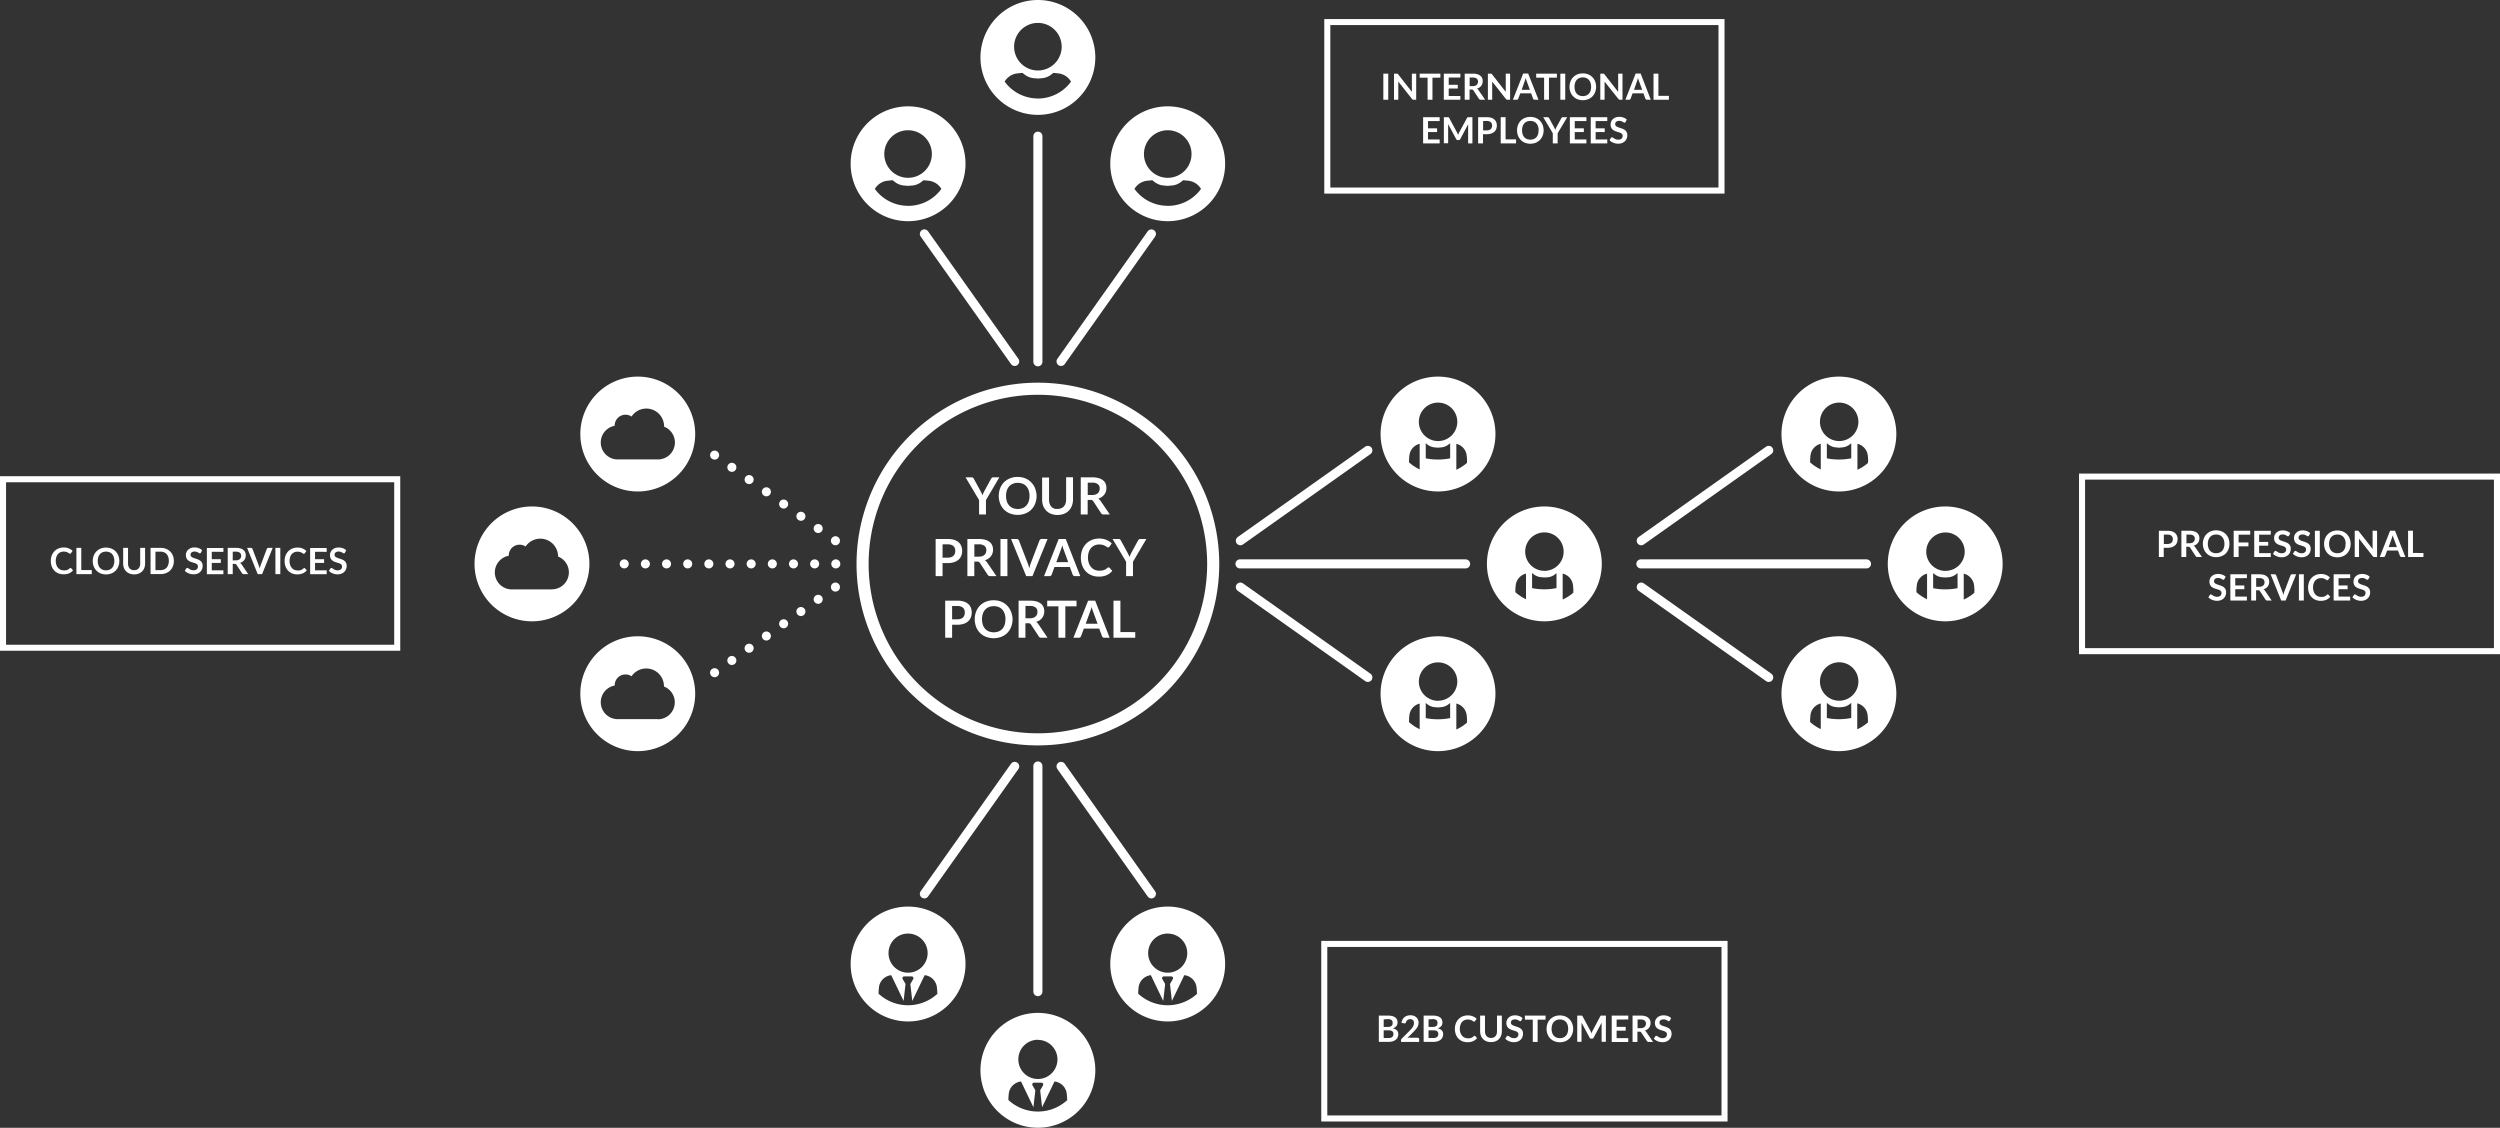 <svg xmlns="http://www.w3.org/2000/svg" xmlns:xlink="http://www.w3.org/1999/xlink" viewBox="0 0 827.11 373.12"><rect x="0" y="0" width="827.11" height="373.12" fill="#333333" stroke="none"/><defs><style>.cls-1{fill:#fff;}.cls-2,.cls-7{fill:none;}.cls-2,.cls-3,.cls-4,.cls-5,.cls-6,.cls-7{stroke:#fff;stroke-miterlimit:10;}.cls-2,.cls-3,.cls-4,.cls-5,.cls-6{stroke-linecap:round;stroke-width:3px;}.cls-3{fill:#3d95b1;}.cls-4,.cls-5,.cls-6{stroke-dasharray:0 7;}.cls-4{fill:url(#linear-gradient);}.cls-5{fill:url(#linear-gradient-2);}.cls-6{fill:url(#linear-gradient-3);}.cls-7{stroke-width:2px;}</style><linearGradient id="linear-gradient" x1="201.87" y1="186.56" x2="276.52" y2="186.56" gradientUnits="userSpaceOnUse"><stop offset="0" stop-color="#3d95b1"/><stop offset="1" stop-color="#14395a"/></linearGradient><linearGradient id="linear-gradient-2" x1="280.64" y1="209.18" x2="231.75" y2="209.18" gradientUnits="userSpaceOnUse"><stop offset="0" stop-color="#bce6f5"/><stop offset="1" stop-color="#3d95b1"/></linearGradient><linearGradient id="linear-gradient-3" x1="274.83" y1="163.95" x2="228.78" y2="163.95" xlink:href="#linear-gradient-2"/></defs><title>Asset 11</title><g id="Layer_2" data-name="Layer 2"><g id="Layer_2-2" data-name="Layer 2"><path class="cls-1" d="M568.55,8.3V62.05H440.13V8.3H568.55m2-2H438.13V64.05H570.55V6.3Z"/><path class="cls-1" d="M343.38,130.61a56,56,0,1,1-56,56,56,56,0,0,1,56-56m0-4a60,60,0,1,0,60,60,60,60,0,0,0-60-60Z"/><line class="cls-2" x1="343.38" y1="119.7" x2="343.38" y2="45.05"/><line class="cls-2" x1="351.04" y1="119.58" x2="380.94" y2="77.39"/><path class="cls-1" d="M386.33,35.18a19,19,0,1,0,19,19A19,19,0,0,0,386.33,35.18Zm0,7.91A7.87,7.87,0,1,1,378.47,51,7.87,7.87,0,0,1,386.33,43.09Zm0,25a13.56,13.56,0,0,1-11-5.59,5.58,5.58,0,0,1,4.23-2.71l1.66-.17.79.61a5.62,5.62,0,0,0,3,1.15l1.33.11,1.33-.11a5.62,5.62,0,0,0,3-1.15l.79-.61,1.66.17a5.58,5.58,0,0,1,4.23,2.71A13.56,13.56,0,0,1,386.33,68.11Z"/><line class="cls-2" x1="335.71" y1="119.58" x2="305.82" y2="77.39"/><line class="cls-2" x1="343.38" y1="253.42" x2="343.38" y2="328.07"/><line class="cls-2" x1="335.71" y1="253.55" x2="305.82" y2="295.73"/><line class="cls-3" x1="351.04" y1="253.55" x2="380.94" y2="295.73"/><line class="cls-2" x1="410.24" y1="186.56" x2="484.89" y2="186.56"/><line class="cls-2" x1="410.36" y1="194.23" x2="452.55" y2="224.12"/><line class="cls-2" x1="410.36" y1="178.9" x2="452.55" y2="149"/><line class="cls-2" x1="542.87" y1="186.56" x2="617.52" y2="186.56"/><line class="cls-2" x1="542.99" y1="194.23" x2="585.17" y2="224.12"/><line class="cls-2" x1="542.99" y1="178.9" x2="585.17" y2="149"/><path class="cls-1" d="M300.43,35.18a19,19,0,1,0,19,19A19,19,0,0,0,300.43,35.18Zm0,7.91A7.87,7.87,0,1,1,292.56,51,7.87,7.87,0,0,1,300.43,43.09Zm0,25a13.56,13.56,0,0,1-11-5.59,5.58,5.58,0,0,1,4.23-2.71l1.66-.17.79.61a5.62,5.62,0,0,0,3,1.15l1.33.11,1.33-.11a5.62,5.62,0,0,0,3-1.15l.79-.61,1.66.17a5.58,5.58,0,0,1,4.23,2.71A13.56,13.56,0,0,1,300.43,68.11Z"/><path class="cls-1" d="M343.38,0a19,19,0,1,0,19,19A19,19,0,0,0,343.38,0Zm0,7.58a7.87,7.87,0,1,1-7.87,7.87A7.87,7.87,0,0,1,343.38,7.58Zm0,25a13.56,13.56,0,0,1-11-5.59,5.58,5.58,0,0,1,4.23-2.71l1.66-.17.79.61a5.62,5.62,0,0,0,3,1.15l1.33.11,1.33-.11a5.62,5.62,0,0,0,3-1.15l.79-.61,1.66.17A5.58,5.58,0,0,1,354.34,27,13.56,13.56,0,0,1,343.38,32.6Z"/><path class="cls-1" d="M475.76,210.51a19,19,0,1,0,19,19A19,19,0,0,0,475.76,210.51ZM469.69,237v4.25a14.44,14.44,0,0,1-3.53-2.35c0-.17,0-.32,0-.41a17.36,17.36,0,0,1,.18-2.22,4.51,4.51,0,0,1,3.35-3.5Zm10.09.57a20.3,20.3,0,0,1-4.08.4,19.8,19.8,0,0,1-4-.39v-5l.58.45a4.54,4.54,0,0,0,2.39.93l1.07.09,1.07-.09a4.54,4.54,0,0,0,2.39-.93l.57-.44Zm-4-5.71a6.36,6.36,0,1,1,6.36-6.36A6.36,6.36,0,0,1,475.75,231.83Zm9.58,7.21a14.44,14.44,0,0,1-3.54,2.28v-8.58a4.51,4.51,0,0,1,3.37,3.5,17.36,17.36,0,0,1,.18,2.22C485.34,238.57,485.34,238.78,485.33,239Z"/><path class="cls-1" d="M510.94,167.56a19,19,0,1,0,19,19A19,19,0,0,0,510.94,167.56ZM504.87,194v4.25a14.44,14.44,0,0,1-3.53-2.35c0-.17,0-.32,0-.41a17.36,17.36,0,0,1,.18-2.22,4.51,4.51,0,0,1,3.35-3.5Zm10.09.57a20.3,20.3,0,0,1-4.08.4,19.8,19.8,0,0,1-4-.39v-5l.58.45a4.54,4.54,0,0,0,2.39.93l1.07.09L512,191a4.54,4.54,0,0,0,2.39-.93l.57-.44Zm-4-5.71a6.36,6.36,0,1,1,6.36-6.36A6.36,6.36,0,0,1,510.93,188.87Zm9.58,7.21a14.43,14.43,0,0,1-3.54,2.28v-8.58a4.51,4.51,0,0,1,3.37,3.5,17.35,17.35,0,0,1,.18,2.22C520.52,195.62,520.51,195.82,520.51,196.08Z"/><path class="cls-1" d="M475.76,124.6a19,19,0,1,0,19,19A19,19,0,0,0,475.76,124.6Zm-6.07,26.46v4.25a14.44,14.44,0,0,1-3.53-2.35c0-.17,0-.32,0-.41a17.36,17.36,0,0,1,.18-2.22,4.51,4.51,0,0,1,3.35-3.5Zm10.09.57a20.29,20.29,0,0,1-4.08.4,19.8,19.8,0,0,1-4-.39v-5l.58.45a4.54,4.54,0,0,0,2.39.93l1.07.09,1.07-.09a4.54,4.54,0,0,0,2.39-.93l.57-.44Zm-4-5.71a6.36,6.36,0,1,1,6.36-6.36A6.36,6.36,0,0,1,475.75,145.92Zm9.58,7.21a14.44,14.44,0,0,1-3.54,2.28v-8.58a4.51,4.51,0,0,1,3.37,3.5,17.36,17.36,0,0,1,.18,2.22C485.34,152.66,485.34,152.87,485.33,153.13Z"/><line class="cls-4" x1="276.52" y1="186.56" x2="201.87" y2="186.56"/><line class="cls-5" x1="276.4" y1="194.23" x2="234.21" y2="224.12"/><line class="cls-6" x1="276.4" y1="178.9" x2="234.21" y2="149"/><path class="cls-1" d="M608.39,210.51a19,19,0,1,0,19,19A19,19,0,0,0,608.39,210.51Zm-6,26.46v4.25a14.44,14.44,0,0,1-3.53-2.35c0-.17,0-.32,0-.41a17.36,17.36,0,0,1,.18-2.22,4.51,4.51,0,0,1,3.35-3.5Zm10.09.57a20.29,20.29,0,0,1-4.08.4,19.81,19.81,0,0,1-4-.39v-5l.58.45a4.54,4.54,0,0,0,2.39.93l1.07.09,1.07-.09a4.54,4.54,0,0,0,2.39-.93l.57-.44Zm-4-5.71a6.36,6.36,0,1,1,6.36-6.36A6.36,6.36,0,0,1,608.44,231.83ZM618,239a14.44,14.44,0,0,1-3.54,2.28v-8.58a4.51,4.51,0,0,1,3.37,3.5,17.36,17.36,0,0,1,.18,2.22C618,238.57,618,238.78,618,239Z"/><path class="cls-1" d="M643.56,167.56a19,19,0,1,0,19,19A19,19,0,0,0,643.56,167.56Zm-6,26.46v4.25a14.44,14.44,0,0,1-3.53-2.35c0-.17,0-.32,0-.41a17.35,17.35,0,0,1,.18-2.22,4.51,4.51,0,0,1,3.35-3.5Zm10.09.57a20.29,20.29,0,0,1-4.08.4,19.8,19.8,0,0,1-4-.39v-5l.58.45a4.54,4.54,0,0,0,2.39.93l1.07.09,1.07-.09a4.54,4.54,0,0,0,2.39-.93l.57-.44Zm-4-5.71a6.36,6.36,0,1,1,6.36-6.36A6.36,6.36,0,0,1,643.61,188.87Zm9.58,7.21a14.43,14.43,0,0,1-3.54,2.28v-8.58a4.51,4.51,0,0,1,3.37,3.5,17.36,17.36,0,0,1,.18,2.22C653.2,195.62,653.2,195.82,653.19,196.08Z"/><path class="cls-1" d="M608.39,124.6a19,19,0,1,0,19,19A19,19,0,0,0,608.39,124.6Zm-6,26.46v4.25a14.44,14.44,0,0,1-3.53-2.35c0-.17,0-.32,0-.41a17.36,17.36,0,0,1,.18-2.22,4.51,4.51,0,0,1,3.35-3.5Zm10.09.57a20.29,20.29,0,0,1-4.08.4,19.81,19.81,0,0,1-4-.39v-5l.58.45a4.54,4.54,0,0,0,2.39.93l1.07.09,1.07-.09a4.54,4.54,0,0,0,2.39-.93l.57-.44Zm-4-5.71a6.36,6.36,0,1,1,6.36-6.36A6.36,6.36,0,0,1,608.44,145.92Zm9.58,7.21a14.44,14.44,0,0,1-3.54,2.28v-8.58a4.51,4.51,0,0,1,3.37,3.5,17.36,17.36,0,0,1,.18,2.22C618,152.66,618,152.87,618,153.13Z"/><path class="cls-1" d="M386.33,299.94a19,19,0,1,0,19,19A19,19,0,0,0,386.33,299.94Zm0,8.93a6.47,6.47,0,1,1-6.47,6.47A6.47,6.47,0,0,1,386.33,308.86Zm9.75,19.89a14.37,14.37,0,0,1-19.51,0c0-.08,0-.15,0-.2a17.65,17.65,0,0,1,.18-2.25,4.59,4.59,0,0,1,4-3.68l4.1,8.52.64-5.6-.95-1.64a.59.59,0,0,1,.51-.88h2.47a.59.59,0,0,1,.51.88l-.95,1.64.64,5.6,4.1-8.52a4.59,4.59,0,0,1,4,3.68,17.65,17.65,0,0,1,.18,2.25S396.09,328.67,396.09,328.75Z"/><path class="cls-1" d="M343.38,335.11a19,19,0,1,0,19,19A19,19,0,0,0,343.38,335.11Zm0,8.93a6.47,6.47,0,1,1-6.47,6.47A6.47,6.47,0,0,1,343.38,344Zm9.75,19.89a14.37,14.37,0,0,1-19.51,0c0-.08,0-.15,0-.2a17.65,17.65,0,0,1,.18-2.25,4.59,4.59,0,0,1,4-3.68l4.1,8.52.64-5.6-.95-1.64a.59.59,0,0,1,.51-.88h2.47a.59.59,0,0,1,.51.88l-.95,1.64.64,5.6,4.1-8.52a4.59,4.59,0,0,1,4,3.68,17.65,17.65,0,0,1,.18,2.25S353.13,363.85,353.13,363.93Z"/><path class="cls-1" d="M300.43,299.94a19,19,0,1,0,19,19A19,19,0,0,0,300.43,299.94Zm0,8.93a6.47,6.47,0,1,1-6.47,6.47A6.47,6.47,0,0,1,300.43,308.86Zm9.75,19.89a14.37,14.37,0,0,1-19.51,0c0-.08,0-.15,0-.2a17.65,17.65,0,0,1,.18-2.25,4.59,4.59,0,0,1,4-3.68l4.1,8.52.64-5.6-.95-1.64a.59.59,0,0,1,.51-.88h2.47a.59.59,0,0,1,.51.88l-.95,1.64.64,5.6,4.1-8.52a4.59,4.59,0,0,1,4,3.68,17.65,17.65,0,0,1,.18,2.25S310.18,328.67,310.18,328.75Z"/><rect class="cls-7" x="688.83" y="157.68" width="137.28" height="57.75"/><rect class="cls-7" x="438.13" y="312.29" width="132.42" height="57.75"/><path class="cls-1" d="M130.42,159.55V213.3H2V159.55H130.42m2-2H0V215.3H132.42V157.55Z"/><path class="cls-1" d="M211,210.51a19,19,0,1,0,19,19A19,19,0,0,0,211,210.51Zm6.63,27.42H204.37a5.61,5.61,0,0,1-1-11.13v-.09a3.57,3.57,0,0,1,3.57-3.57,3.53,3.53,0,0,1,2,.6A5.87,5.87,0,0,1,219.67,227v.13a5.61,5.61,0,0,1-2,10.84Z"/><path class="cls-1" d="M176,167.56a19,19,0,1,0,19,19A19,19,0,0,0,176,167.56ZM182.59,195H169.32a5.61,5.61,0,0,1-1-11.13v-.09a3.57,3.57,0,0,1,3.57-3.57,3.53,3.53,0,0,1,2,.6A5.87,5.87,0,0,1,184.63,184v.13a5.61,5.61,0,0,1-2,10.84Z"/><path class="cls-1" d="M211,124.6a19,19,0,1,0,19,19A19,19,0,0,0,211,124.6ZM217.63,152H204.37a5.61,5.61,0,0,1-1-11.13v-.09a3.57,3.57,0,0,1,3.57-3.57,3.53,3.53,0,0,1,2,.6,5.87,5.87,0,0,1,10.77,3.22v.13a5.61,5.61,0,0,1-2,10.84Z"/><path class="cls-1" d="M23.3,187.89a.32.32,0,0,1,.23.1l.64.69a3.5,3.5,0,0,1-1.3,1A4.49,4.49,0,0,1,21,190a4.38,4.38,0,0,1-1.74-.33,3.82,3.82,0,0,1-1.32-.92,4,4,0,0,1-.84-1.4,5.27,5.27,0,0,1-.29-1.78,5,5,0,0,1,.31-1.79,4.12,4.12,0,0,1,.88-1.4,4,4,0,0,1,1.35-.92,4.49,4.49,0,0,1,1.74-.33,4.28,4.28,0,0,1,1.68.31,4,4,0,0,1,1.25.82l-.54.75a.5.5,0,0,1-.12.13.35.35,0,0,1-.21.05.39.39,0,0,1-.19-.05l-.21-.13-.26-.17a2.27,2.27,0,0,0-.35-.17,2.87,2.87,0,0,0-.46-.13,3.24,3.24,0,0,0-.6-.05,2.68,2.68,0,0,0-1.07.21,2.3,2.3,0,0,0-.83.6,2.76,2.76,0,0,0-.54,1,4,4,0,0,0-.19,1.29,3.81,3.81,0,0,0,.21,1.3,2.87,2.87,0,0,0,.56,1,2.4,2.4,0,0,0,.83.6,2.57,2.57,0,0,0,1,.21,4.42,4.42,0,0,0,.6,0,2.51,2.51,0,0,0,.49-.11,2.24,2.24,0,0,0,.43-.2,2.75,2.75,0,0,0,.4-.3l.13-.09A.31.31,0,0,1,23.3,187.89Z"/><path class="cls-1" d="M30.36,188.61v1.33H25.28v-8.68h1.61v7.34Z"/><path class="cls-1" d="M39.48,185.6a4.85,4.85,0,0,1-.32,1.77,4.16,4.16,0,0,1-.89,1.41,4.05,4.05,0,0,1-1.39.93,5,5,0,0,1-3.59,0,4.08,4.08,0,0,1-1.39-.93,4.16,4.16,0,0,1-.9-1.41,5.07,5.07,0,0,1,0-3.53,4.16,4.16,0,0,1,.9-1.41,4.09,4.09,0,0,1,1.39-.93,4.68,4.68,0,0,1,1.79-.33,4.84,4.84,0,0,1,1.24.15,4.36,4.36,0,0,1,1.07.43,4,4,0,0,1,.87.68,4.1,4.1,0,0,1,.66.89,4.36,4.36,0,0,1,.41,1.07A5.09,5.09,0,0,1,39.48,185.6Zm-1.65,0a4,4,0,0,0-.19-1.28,2.74,2.74,0,0,0-.55-1,2.34,2.34,0,0,0-.86-.61,3.22,3.22,0,0,0-2.29,0,2.37,2.37,0,0,0-.86.61,2.72,2.72,0,0,0-.55,1,4.37,4.37,0,0,0,0,2.56,2.69,2.69,0,0,0,.55,1,2.37,2.37,0,0,0,.86.6,3.22,3.22,0,0,0,2.29,0,2.35,2.35,0,0,0,.86-.6,2.71,2.71,0,0,0,.55-1A4,4,0,0,0,37.83,185.6Z"/><path class="cls-1" d="M44.4,188.64a2.14,2.14,0,0,0,.84-.16,1.72,1.72,0,0,0,.62-.44,1.94,1.94,0,0,0,.39-.68,2.83,2.83,0,0,0,.13-.9v-5.2H48v5.2a4,4,0,0,1-.25,1.43,3.18,3.18,0,0,1-1.85,1.88,4.37,4.37,0,0,1-3,0A3.18,3.18,0,0,1,41,187.89a4,4,0,0,1-.25-1.43v-5.2h1.61v5.19a2.83,2.83,0,0,0,.13.9,1.94,1.94,0,0,0,.39.69,1.73,1.73,0,0,0,.62.44A2.14,2.14,0,0,0,44.4,188.64Z"/><path class="cls-1" d="M57.52,185.6a4.69,4.69,0,0,1-.32,1.75,4,4,0,0,1-.89,1.37,4,4,0,0,1-1.39.89,4.89,4.89,0,0,1-1.8.32H49.81v-8.68h3.31a4.85,4.85,0,0,1,1.8.32,4.06,4.06,0,0,1,1.39.89,4,4,0,0,1,.89,1.37A4.69,4.69,0,0,1,57.52,185.6Zm-1.66,0a4,4,0,0,0-.19-1.28,2.65,2.65,0,0,0-.55-1,2.39,2.39,0,0,0-.86-.6,3,3,0,0,0-1.14-.21H51.43v6.11h1.69a3,3,0,0,0,1.14-.21,2.37,2.37,0,0,0,.86-.6,2.65,2.65,0,0,0,.55-1A4,4,0,0,0,55.86,185.6Z"/><path class="cls-1" d="M66.48,182.84a.56.56,0,0,1-.15.18.34.34,0,0,1-.2.06.52.52,0,0,1-.27-.09l-.35-.21a2.9,2.9,0,0,0-.48-.21,2,2,0,0,0-.65-.09,1.9,1.9,0,0,0-.59.08,1.23,1.23,0,0,0-.42.22.89.89,0,0,0-.25.34,1.13,1.13,0,0,0-.08.44.76.76,0,0,0,.17.51,1.42,1.42,0,0,0,.45.35,4.26,4.26,0,0,0,.64.26l.74.24a6.86,6.86,0,0,1,.74.3,2.55,2.55,0,0,1,.64.43,2,2,0,0,1,.45.64,2.23,2.23,0,0,1,.17.92,3,3,0,0,1-.2,1.1,2.54,2.54,0,0,1-.59.89,2.76,2.76,0,0,1-.94.6A3.49,3.49,0,0,1,64,190a4.14,4.14,0,0,1-.82-.08,4.3,4.3,0,0,1-.77-.23,4.19,4.19,0,0,1-.69-.36,3.34,3.34,0,0,1-.58-.47l.47-.77a.51.51,0,0,1,.16-.14.39.39,0,0,1,.2-.06.57.57,0,0,1,.32.12l.41.27a3.2,3.2,0,0,0,.56.27,2.15,2.15,0,0,0,.77.12,1.58,1.58,0,0,0,1.07-.33,1.18,1.18,0,0,0,.38-.94.87.87,0,0,0-.17-.56,1.37,1.37,0,0,0-.45-.36,3.42,3.42,0,0,0-.64-.25l-.73-.22a6.46,6.46,0,0,1-.73-.29,2.38,2.38,0,0,1-.64-.44,2,2,0,0,1-.45-.67,2.58,2.58,0,0,1-.17-1,2.4,2.4,0,0,1,.74-1.72,2.69,2.69,0,0,1,.89-.56,3.27,3.27,0,0,1,1.21-.21,4,4,0,0,1,1.42.24,3.19,3.19,0,0,1,1.1.67Z"/><path class="cls-1" d="M70.06,182.55V185h3v1.24h-3v2.45h3.85v1.29H68.44v-8.68h5.47v1.28Z"/><path class="cls-1" d="M82.11,189.94H80.65a.64.64,0,0,1-.6-.32l-1.82-2.78a.64.64,0,0,0-.23-.22.79.79,0,0,0-.36-.07H77v3.39H75.34v-8.68H78a5.5,5.5,0,0,1,1.52.18,2.91,2.91,0,0,1,1,.51,2,2,0,0,1,.6.79,2.74,2.74,0,0,1,.06,1.84,2.39,2.39,0,0,1-.37.71,2.52,2.52,0,0,1-.6.56,3,3,0,0,1-.81.38,1.57,1.57,0,0,1,.29.21,1.5,1.5,0,0,1,.24.29ZM78,185.39a2.49,2.49,0,0,0,.79-.11,1.53,1.53,0,0,0,.56-.32,1.27,1.27,0,0,0,.33-.48,1.65,1.65,0,0,0,.11-.61,1.23,1.23,0,0,0-.44-1,2.08,2.08,0,0,0-1.33-.35H77v2.88Z"/><path class="cls-1" d="M90.22,181.26l-3.5,8.68H85.26l-3.5-8.68H83a.54.54,0,0,1,.34.1.63.63,0,0,1,.2.26l2,5.29q.1.26.2.57t.18.64q.07-.34.16-.64a5.34,5.34,0,0,1,.19-.57l2-5.29a.57.57,0,0,1,.19-.25.54.54,0,0,1,.35-.11Z"/><path class="cls-1" d="M92.74,189.94H91.12v-8.68h1.62Z"/><path class="cls-1" d="M100.63,187.89a.32.32,0,0,1,.23.1l.64.69a3.5,3.5,0,0,1-1.3,1,4.49,4.49,0,0,1-1.85.35,4.38,4.38,0,0,1-1.74-.33,3.82,3.82,0,0,1-1.32-.92,4,4,0,0,1-.84-1.4,5.27,5.27,0,0,1-.29-1.78,5,5,0,0,1,.31-1.79,4.12,4.12,0,0,1,.88-1.4,4,4,0,0,1,1.35-.92,4.49,4.49,0,0,1,1.74-.33,4.28,4.28,0,0,1,1.68.31,4,4,0,0,1,1.25.82l-.54.75a.5.5,0,0,1-.12.13.35.35,0,0,1-.21.05.39.39,0,0,1-.19-.05l-.21-.13-.26-.17a2.27,2.27,0,0,0-.35-.17,2.87,2.87,0,0,0-.46-.13,3.24,3.24,0,0,0-.6-.05,2.68,2.68,0,0,0-1.07.21,2.3,2.3,0,0,0-.83.6,2.76,2.76,0,0,0-.54,1,4,4,0,0,0-.19,1.29,3.81,3.81,0,0,0,.21,1.3,2.87,2.87,0,0,0,.56,1,2.4,2.4,0,0,0,.83.6,2.57,2.57,0,0,0,1,.21,4.42,4.42,0,0,0,.6,0,2.51,2.51,0,0,0,.49-.11,2.24,2.24,0,0,0,.43-.2,2.75,2.75,0,0,0,.4-.3l.13-.09A.31.31,0,0,1,100.63,187.89Z"/><path class="cls-1" d="M104.23,182.55V185h3v1.24h-3v2.45h3.85v1.29h-5.47v-8.68h5.47v1.28Z"/><path class="cls-1" d="M114.13,182.84a.56.56,0,0,1-.15.18.34.34,0,0,1-.2.06.52.52,0,0,1-.27-.09l-.35-.21a2.9,2.9,0,0,0-.48-.21,2,2,0,0,0-.65-.09,1.9,1.9,0,0,0-.59.08,1.23,1.23,0,0,0-.42.22.89.89,0,0,0-.25.34,1.13,1.13,0,0,0-.08.44.76.76,0,0,0,.17.51,1.42,1.42,0,0,0,.45.35,4.26,4.26,0,0,0,.64.26l.74.24a6.86,6.86,0,0,1,.74.3,2.55,2.55,0,0,1,.64.43,2,2,0,0,1,.45.64,2.23,2.23,0,0,1,.17.92,3,3,0,0,1-.2,1.1,2.54,2.54,0,0,1-.59.89,2.76,2.76,0,0,1-.94.6,3.49,3.49,0,0,1-1.28.22,4.14,4.14,0,0,1-.82-.08,4.3,4.3,0,0,1-.77-.23,4.19,4.19,0,0,1-.69-.36,3.34,3.34,0,0,1-.58-.47l.47-.77a.51.51,0,0,1,.16-.14.39.39,0,0,1,.2-.06.57.57,0,0,1,.32.12l.41.27a3.2,3.2,0,0,0,.56.27,2.15,2.15,0,0,0,.77.12,1.58,1.58,0,0,0,1.07-.33,1.18,1.18,0,0,0,.38-.94.87.87,0,0,0-.17-.56,1.37,1.37,0,0,0-.45-.36,3.42,3.42,0,0,0-.64-.25l-.73-.22a6.46,6.46,0,0,1-.73-.29,2.38,2.38,0,0,1-.64-.44,2,2,0,0,1-.45-.67,2.58,2.58,0,0,1-.17-1,2.4,2.4,0,0,1,.74-1.72,2.69,2.69,0,0,1,.89-.56,3.27,3.27,0,0,1,1.21-.21,4,4,0,0,1,1.42.24,3.19,3.19,0,0,1,1.1.67Z"/><path class="cls-1" d="M459.29,33h-1.62V24.37h1.62Z"/><path class="cls-1" d="M468.54,24.37V33h-.83a.73.73,0,0,1-.32-.06.76.76,0,0,1-.25-.21L462.62,27q0,.4,0,.73V33h-1.42V24.37h1l.13,0,.11.08.12.13,4.55,5.81c0-.14,0-.28,0-.41s0-.26,0-.38V24.37Z"/><path class="cls-1" d="M476.54,25.7h-2.62V33h-1.61V25.7h-2.62V24.37h6.85Z"/><path class="cls-1" d="M479.3,25.65v2.41h3V29.3h-3v2.45h3.85V33h-5.47V24.37h5.47v1.28Z"/><path class="cls-1" d="M491.35,33h-1.46a.64.64,0,0,1-.6-.32l-1.82-2.78a.64.64,0,0,0-.22-.22.79.79,0,0,0-.36-.07h-.69V33h-1.61V24.37h2.65a5.54,5.54,0,0,1,1.52.18,2.91,2.91,0,0,1,1,.51,2,2,0,0,1,.6.79,2.59,2.59,0,0,1,.19,1,2.62,2.62,0,0,1-.13.83,2.42,2.42,0,0,1-.37.71,2.51,2.51,0,0,1-.6.56,3,3,0,0,1-.81.38,1.65,1.65,0,0,1,.29.21,1.51,1.51,0,0,1,.24.29ZM487.2,28.5a2.5,2.5,0,0,0,.79-.11,1.53,1.53,0,0,0,.56-.31,1.26,1.26,0,0,0,.33-.48A1.64,1.64,0,0,0,489,27a1.23,1.23,0,0,0-.44-1,2.08,2.08,0,0,0-1.33-.35h-1V28.5Z"/><path class="cls-1" d="M499.61,24.37V33h-.83a.73.73,0,0,1-.32-.06.76.76,0,0,1-.25-.21L493.68,27q0,.4,0,.73V33h-1.42V24.37h1l.13,0,.11.08.12.13,4.55,5.81c0-.14,0-.28,0-.41s0-.26,0-.38V24.37Z"/><path class="cls-1" d="M509,33h-1.25a.54.54,0,0,1-.34-.1.66.66,0,0,1-.2-.26l-.65-1.77h-3.59l-.65,1.77a.58.58,0,0,1-.19.25.53.53,0,0,1-.34.11h-1.26l3.41-8.68h1.64Zm-2.85-3.28-1.06-2.89c-.05-.13-.11-.28-.16-.46s-.11-.37-.17-.57q-.08.31-.16.57c-.06.18-.11.33-.16.47l-1,2.87Z"/><path class="cls-1" d="M515.09,25.7h-2.62V33h-1.61V25.7h-2.62V24.37h6.85Z"/><path class="cls-1" d="M517.85,33h-1.62V24.37h1.62Z"/><path class="cls-1" d="M528.06,28.71a4.85,4.85,0,0,1-.32,1.77,4.14,4.14,0,0,1-.89,1.41,4.06,4.06,0,0,1-1.39.93,5,5,0,0,1-3.59,0,4.08,4.08,0,0,1-1.39-.93,4.14,4.14,0,0,1-.9-1.41,5.08,5.08,0,0,1,0-3.53,4.15,4.15,0,0,1,.9-1.41,4.06,4.06,0,0,1,1.39-.93,4.66,4.66,0,0,1,1.79-.33,4.89,4.89,0,0,1,1.24.15,4.37,4.37,0,0,1,1.07.43,4,4,0,0,1,.87.68,4.1,4.1,0,0,1,.66.89,4.34,4.34,0,0,1,.41,1.07A5.09,5.09,0,0,1,528.06,28.71Zm-1.65,0a4,4,0,0,0-.19-1.28,2.75,2.75,0,0,0-.55-1,2.34,2.34,0,0,0-.86-.61,3.22,3.22,0,0,0-2.29,0,2.36,2.36,0,0,0-.86.61,2.72,2.72,0,0,0-.55,1,4.36,4.36,0,0,0,0,2.56,2.68,2.68,0,0,0,.55,1,2.38,2.38,0,0,0,.86.6,3.22,3.22,0,0,0,2.29,0,2.35,2.35,0,0,0,.86-.6,2.71,2.71,0,0,0,.55-1A4,4,0,0,0,526.41,28.71Z"/><path class="cls-1" d="M536.79,24.37V33H536a.73.73,0,0,1-.32-.06.76.76,0,0,1-.25-.21L530.87,27q0,.4,0,.73V33h-1.42V24.37h1l.13,0,.11.08.12.13,4.55,5.81c0-.14,0-.28,0-.41s0-.26,0-.38V24.37Z"/><path class="cls-1" d="M546.16,33h-1.25a.54.54,0,0,1-.34-.1.66.66,0,0,1-.2-.26l-.65-1.77h-3.59l-.65,1.77a.58.58,0,0,1-.19.25A.53.53,0,0,1,539,33h-1.26l3.41-8.68h1.64Zm-2.85-3.28-1.06-2.89c-.05-.13-.11-.28-.16-.46s-.11-.37-.17-.57q-.08.31-.16.57c-.06.18-.11.33-.16.47l-1,2.87Z"/><path class="cls-1" d="M552.14,31.71V33h-5.08V24.37h1.61v7.34Z"/><path class="cls-1" d="M472.45,40.05v2.41h3V43.7h-3v2.45h3.85v1.29h-5.47V38.77h5.47v1.28Z"/><path class="cls-1" d="M487.14,38.77v8.68h-1.42v-5.6q0-.34,0-.73L483.13,46a.61.61,0,0,1-.57.35h-.23a.61.61,0,0,1-.57-.35l-2.65-4.94q0,.2,0,.39c0,.13,0,.25,0,.35v5.6h-1.42V38.77h1.4l.14,0a.3.3,0,0,1,.11.08.65.65,0,0,1,.1.14l2.6,4.82c.07.13.13.26.19.4l.17.42c.06-.15.11-.29.17-.43s.12-.27.19-.4L485.37,39a.6.6,0,0,1,.1-.14.33.33,0,0,1,.12-.08l.14,0h1.4Z"/><path class="cls-1" d="M491.89,38.77a4.93,4.93,0,0,1,1.51.2,2.9,2.9,0,0,1,1,.57,2.26,2.26,0,0,1,.62.88,3,3,0,0,1,.2,1.12,3.09,3.09,0,0,1-.21,1.16,2.39,2.39,0,0,1-.63.9,2.94,2.94,0,0,1-1.05.59,4.72,4.72,0,0,1-1.48.21h-1.21v3.05h-1.61V38.77Zm0,4.36a2.43,2.43,0,0,0,.77-.11,1.48,1.48,0,0,0,.55-.32,1.29,1.29,0,0,0,.33-.5,2,2,0,0,0,.11-.66,1.77,1.77,0,0,0-.11-.63,1.25,1.25,0,0,0-.32-.48,1.44,1.44,0,0,0-.55-.3,2.61,2.61,0,0,0-.78-.1h-1.21v3.11Z"/><path class="cls-1" d="M501.58,46.11v1.33H496.5V38.77h1.61v7.34Z"/><path class="cls-1" d="M510.7,43.11a4.85,4.85,0,0,1-.32,1.77,4.15,4.15,0,0,1-.89,1.41,4,4,0,0,1-1.39.93,5,5,0,0,1-3.59,0,4.07,4.07,0,0,1-1.39-.93,4.16,4.16,0,0,1-.9-1.41,5.06,5.06,0,0,1,0-3.53,4.17,4.17,0,0,1,.9-1.41,4.08,4.08,0,0,1,1.39-.93,4.68,4.68,0,0,1,1.79-.33,4.88,4.88,0,0,1,1.24.15,4.36,4.36,0,0,1,1.07.43,3.91,3.91,0,0,1,.87.68,4.14,4.14,0,0,1,.66.89,4.42,4.42,0,0,1,.41,1.07A5.09,5.09,0,0,1,510.7,43.11Zm-1.65,0a4,4,0,0,0-.19-1.28,2.75,2.75,0,0,0-.55-1,2.35,2.35,0,0,0-.86-.61,3.22,3.22,0,0,0-2.29,0,2.38,2.38,0,0,0-.86.61,2.73,2.73,0,0,0-.55,1,4.38,4.38,0,0,0,0,2.56,2.7,2.7,0,0,0,.55,1,2.38,2.38,0,0,0,.86.6,3.22,3.22,0,0,0,2.29,0,2.36,2.36,0,0,0,.86-.6,2.73,2.73,0,0,0,.55-1A4,4,0,0,0,509,43.11Z"/><path class="cls-1" d="M515.34,44.09v3.36h-1.61V44.09l-3.16-5.32H512a.51.51,0,0,1,.33.1.86.86,0,0,1,.21.26l1.58,2.9q.14.26.24.49c.07.15.13.3.19.46.05-.15.11-.3.18-.46s.15-.31.23-.49l1.58-2.9a.79.79,0,0,1,.2-.25.5.5,0,0,1,.34-.11h1.43Z"/><path class="cls-1" d="M521,40.05v2.41h3V43.7h-3v2.45h3.85v1.29h-5.47V38.77h5.47v1.28Z"/><path class="cls-1" d="M527.91,40.05v2.41h3V43.7h-3v2.45h3.85v1.29h-5.47V38.77h5.47v1.28Z"/><path class="cls-1" d="M537.81,40.35a.56.56,0,0,1-.15.18.34.34,0,0,1-.2.06.52.52,0,0,1-.27-.09l-.35-.21a2.89,2.89,0,0,0-.48-.21,2,2,0,0,0-.64-.09,1.93,1.93,0,0,0-.59.08,1.23,1.23,0,0,0-.42.22.89.89,0,0,0-.25.35,1.12,1.12,0,0,0-.08.44.76.76,0,0,0,.17.51,1.41,1.41,0,0,0,.45.35,4.27,4.27,0,0,0,.64.26l.74.24a6.81,6.81,0,0,1,.74.3,2.57,2.57,0,0,1,.64.43,2,2,0,0,1,.45.64,2.23,2.23,0,0,1,.17.92,3,3,0,0,1-.2,1.1,2.54,2.54,0,0,1-.59.89,2.76,2.76,0,0,1-.95.6,3.47,3.47,0,0,1-1.28.22,4.07,4.07,0,0,1-.82-.08,4.3,4.3,0,0,1-.77-.23,4.11,4.11,0,0,1-.69-.36,3.34,3.34,0,0,1-.58-.47l.47-.77a.51.51,0,0,1,.16-.14.39.39,0,0,1,.2-.06.57.57,0,0,1,.32.12l.41.27a3.19,3.19,0,0,0,.56.27,2.16,2.16,0,0,0,.77.12,1.58,1.58,0,0,0,1.07-.33,1.17,1.17,0,0,0,.38-.94.87.87,0,0,0-.17-.56,1.38,1.38,0,0,0-.45-.36,3.41,3.41,0,0,0-.64-.25l-.73-.22a6.28,6.28,0,0,1-.73-.29,2.37,2.37,0,0,1-.64-.44,2,2,0,0,1-.45-.67,2.58,2.58,0,0,1-.17-1,2.4,2.4,0,0,1,.74-1.72,2.68,2.68,0,0,1,.89-.56,3.25,3.25,0,0,1,1.21-.21,4,4,0,0,1,1.42.24,3.19,3.19,0,0,1,1.1.67Z"/><path class="cls-1" d="M459.16,336a5.74,5.74,0,0,1,1.46.16,2.77,2.77,0,0,1,1,.46,1.79,1.79,0,0,1,.57.73,2.46,2.46,0,0,1,.18,1,1.9,1.9,0,0,1-.09.58,1.71,1.71,0,0,1-.28.52,2.11,2.11,0,0,1-.48.44,2.92,2.92,0,0,1-.69.34q1.79.4,1.79,1.93a2.47,2.47,0,0,1-.21,1,2.25,2.25,0,0,1-.61.81,2.91,2.91,0,0,1-1,.53,4.32,4.32,0,0,1-1.34.19h-3.28V336Zm-1.37,1.25v2.51h1.28a2.16,2.16,0,0,0,1.25-.3,1.09,1.09,0,0,0,.42-1,1.13,1.13,0,0,0-.38-1,2,2,0,0,0-1.2-.29Zm1.63,6.17a2.28,2.28,0,0,0,.76-.11,1.31,1.31,0,0,0,.49-.29,1.06,1.06,0,0,0,.26-.42,1.59,1.59,0,0,0,.08-.51,1.34,1.34,0,0,0-.09-.51,1,1,0,0,0-.28-.38,1.35,1.35,0,0,0-.5-.24,2.77,2.77,0,0,0-.73-.08h-1.63v2.54Z"/><path class="cls-1" d="M469,343.33a.53.53,0,0,1,.38.13.47.47,0,0,1,.14.36v.89h-6v-.49a.89.89,0,0,1,.06-.32.81.81,0,0,1,.2-.3l2.63-2.64q.33-.34.59-.64a4,4,0,0,0,.44-.61,2.82,2.82,0,0,0,.27-.61,2.23,2.23,0,0,0,.09-.65,1.52,1.52,0,0,0-.09-.55,1.09,1.09,0,0,0-.25-.4,1,1,0,0,0-.4-.24,1.57,1.57,0,0,0-.52-.08,1.54,1.54,0,0,0-.49.08,1.33,1.33,0,0,0-.87.92.66.66,0,0,1-.26.37.74.74,0,0,1-.47,0l-.78-.14a3.22,3.22,0,0,1,.35-1.1,2.63,2.63,0,0,1,.64-.79,2.68,2.68,0,0,1,.89-.47,3.56,3.56,0,0,1,1.08-.16,3.28,3.28,0,0,1,1.1.18,2.48,2.48,0,0,1,.85.5,2.27,2.27,0,0,1,.55.78,2.51,2.51,0,0,1,.2,1,2.71,2.71,0,0,1-.14.89,3.78,3.78,0,0,1-.38.78,5.3,5.3,0,0,1-.56.72l-.67.71-2,2a4.23,4.23,0,0,1,.56-.13,3.31,3.31,0,0,1,.53,0Z"/><path class="cls-1" d="M474,336a5.74,5.74,0,0,1,1.46.16,2.78,2.78,0,0,1,1,.46,1.78,1.78,0,0,1,.57.73,2.44,2.44,0,0,1,.18,1,1.87,1.87,0,0,1-.09.58,1.69,1.69,0,0,1-.28.52,2.1,2.1,0,0,1-.48.44,2.9,2.9,0,0,1-.69.34q1.79.4,1.79,1.93a2.45,2.45,0,0,1-.21,1,2.24,2.24,0,0,1-.61.81,2.92,2.92,0,0,1-1,.53,4.33,4.33,0,0,1-1.34.19H471V336Zm-1.37,1.25v2.51h1.28a2.16,2.16,0,0,0,1.25-.3,1.09,1.09,0,0,0,.42-1,1.13,1.13,0,0,0-.38-1,2,2,0,0,0-1.2-.29Zm1.63,6.17a2.28,2.28,0,0,0,.76-.11,1.31,1.31,0,0,0,.49-.29,1,1,0,0,0,.26-.42,1.59,1.59,0,0,0,.08-.51,1.36,1.36,0,0,0-.09-.51,1,1,0,0,0-.28-.38,1.33,1.33,0,0,0-.5-.24,2.77,2.77,0,0,0-.73-.08h-1.63v2.54Z"/><path class="cls-1" d="M487.81,342.67a.32.32,0,0,1,.23.1l.64.69a3.5,3.5,0,0,1-1.3,1,4.48,4.48,0,0,1-1.85.35,4.38,4.38,0,0,1-1.74-.33,3.82,3.82,0,0,1-1.32-.92,4,4,0,0,1-.84-1.4,5.28,5.28,0,0,1-.29-1.78,5,5,0,0,1,.31-1.79,4.12,4.12,0,0,1,.88-1.4,4,4,0,0,1,1.35-.92,4.5,4.5,0,0,1,1.74-.33,4.28,4.28,0,0,1,1.68.31,4,4,0,0,1,1.25.82l-.54.75a.5.5,0,0,1-.12.13.35.35,0,0,1-.21.05.4.4,0,0,1-.19-.05l-.21-.13-.26-.17a2.28,2.28,0,0,0-.35-.17,2.85,2.85,0,0,0-.46-.13,3.24,3.24,0,0,0-.6-.05,2.69,2.69,0,0,0-1.07.21,2.3,2.3,0,0,0-.83.6,2.76,2.76,0,0,0-.54,1,4,4,0,0,0-.19,1.29,3.81,3.81,0,0,0,.21,1.3,2.87,2.87,0,0,0,.56,1,2.4,2.4,0,0,0,.83.6,2.57,2.57,0,0,0,1,.21,4.42,4.42,0,0,0,.6,0,2.49,2.49,0,0,0,.49-.11,2.24,2.24,0,0,0,.43-.2,2.72,2.72,0,0,0,.4-.3l.13-.09A.31.31,0,0,1,487.81,342.67Z"/><path class="cls-1" d="M493.29,343.41a2.14,2.14,0,0,0,.84-.16,1.72,1.72,0,0,0,.62-.44,1.93,1.93,0,0,0,.39-.68,2.83,2.83,0,0,0,.13-.9V336h1.61v5.2a4,4,0,0,1-.25,1.43,3.18,3.18,0,0,1-1.84,1.88,4.37,4.37,0,0,1-3,0,3.18,3.18,0,0,1-1.85-1.88,4,4,0,0,1-.25-1.43V336h1.61v5.19a2.83,2.83,0,0,0,.13.9,1.94,1.94,0,0,0,.39.69,1.73,1.73,0,0,0,.62.44A2.14,2.14,0,0,0,493.29,343.41Z"/><path class="cls-1" d="M503.32,337.62a.56.56,0,0,1-.15.18.34.34,0,0,1-.2.06.52.52,0,0,1-.27-.09l-.35-.21a2.92,2.92,0,0,0-.48-.21,2,2,0,0,0-.65-.09,1.91,1.91,0,0,0-.59.08,1.24,1.24,0,0,0-.42.22.89.89,0,0,0-.25.34,1.14,1.14,0,0,0-.08.44.76.76,0,0,0,.17.51,1.43,1.43,0,0,0,.45.35,4.26,4.26,0,0,0,.64.26l.74.24a6.91,6.91,0,0,1,.74.3,2.54,2.54,0,0,1,.64.43,2,2,0,0,1,.45.64,2.22,2.22,0,0,1,.17.92,3,3,0,0,1-.2,1.1,2.54,2.54,0,0,1-.59.89,2.76,2.76,0,0,1-.94.6,3.49,3.49,0,0,1-1.28.22,4.15,4.15,0,0,1-.82-.08,4.31,4.31,0,0,1-.77-.23,4.19,4.19,0,0,1-.69-.36,3.34,3.34,0,0,1-.58-.47l.47-.77a.51.51,0,0,1,.16-.14.4.4,0,0,1,.2-.06.57.57,0,0,1,.32.12l.41.27a3.2,3.2,0,0,0,.56.27,2.15,2.15,0,0,0,.77.12,1.58,1.58,0,0,0,1.07-.33,1.18,1.18,0,0,0,.38-.94.87.87,0,0,0-.17-.56,1.38,1.38,0,0,0-.45-.36,3.44,3.44,0,0,0-.64-.25l-.73-.22a6.47,6.47,0,0,1-.73-.29,2.37,2.37,0,0,1-.64-.44,2,2,0,0,1-.45-.67,2.57,2.57,0,0,1-.17-1,2.39,2.39,0,0,1,.74-1.72,2.68,2.68,0,0,1,.89-.56,3.27,3.27,0,0,1,1.21-.21,4,4,0,0,1,1.42.24,3.2,3.2,0,0,1,1.1.67Z"/><path class="cls-1" d="M511.34,337.36h-2.62v7.35h-1.61v-7.35H504.5V336h6.85Z"/><path class="cls-1" d="M520.47,340.38a4.85,4.85,0,0,1-.32,1.77,4.16,4.16,0,0,1-.89,1.41,4.06,4.06,0,0,1-1.39.93,5,5,0,0,1-3.59,0,4.08,4.08,0,0,1-1.39-.93,4.16,4.16,0,0,1-.9-1.41,5.08,5.08,0,0,1,0-3.53,4.16,4.16,0,0,1,.9-1.41,4.09,4.09,0,0,1,1.39-.93,4.68,4.68,0,0,1,1.79-.33,4.84,4.84,0,0,1,1.24.15,4.37,4.37,0,0,1,1.07.43,4,4,0,0,1,.87.68,4.07,4.07,0,0,1,.66.89,4.32,4.32,0,0,1,.41,1.07A5.09,5.09,0,0,1,520.47,340.38Zm-1.65,0a4,4,0,0,0-.19-1.28,2.74,2.74,0,0,0-.55-1,2.34,2.34,0,0,0-.86-.61,3.22,3.22,0,0,0-2.29,0,2.36,2.36,0,0,0-.86.61,2.71,2.71,0,0,0-.55,1,4.36,4.36,0,0,0,0,2.56,2.68,2.68,0,0,0,.55,1,2.37,2.37,0,0,0,.86.6,3.22,3.22,0,0,0,2.29,0,2.34,2.34,0,0,0,.86-.6,2.71,2.71,0,0,0,.55-1A4,4,0,0,0,518.82,340.38Z"/><path class="cls-1" d="M531.3,336v8.68h-1.42v-5.6q0-.34,0-.73l-2.62,4.93a.61.61,0,0,1-.57.35h-.23a.61.61,0,0,1-.57-.35l-2.65-4.94c0,.13,0,.26,0,.39s0,.25,0,.35v5.6h-1.42V336h1.4l.14,0a.31.31,0,0,1,.11.08.66.66,0,0,1,.1.14l2.6,4.82c.07.13.13.26.19.4l.17.42c.06-.15.11-.29.17-.43s.12-.27.19-.4l2.56-4.81a.6.6,0,0,1,.1-.14.34.34,0,0,1,.12-.08l.14,0h1.4Z"/><path class="cls-1" d="M534.85,337.32v2.41h3V341h-3v2.45h3.85v1.29h-5.47V336h5.47v1.28Z"/><path class="cls-1" d="M546.91,344.71h-1.46a.64.64,0,0,1-.6-.32L543,341.61a.64.64,0,0,0-.22-.22.79.79,0,0,0-.36-.07h-.69v3.39h-1.61V336h2.65a5.5,5.5,0,0,1,1.52.18,2.91,2.91,0,0,1,1,.51,2,2,0,0,1,.6.79,2.74,2.74,0,0,1,.06,1.84,2.41,2.41,0,0,1-.37.71,2.51,2.51,0,0,1-.6.56,3,3,0,0,1-.81.38,1.6,1.6,0,0,1,.29.21,1.48,1.48,0,0,1,.24.29Zm-4.15-4.55a2.5,2.5,0,0,0,.79-.11,1.53,1.53,0,0,0,.56-.32,1.26,1.26,0,0,0,.33-.48,1.64,1.64,0,0,0,.11-.61,1.23,1.23,0,0,0-.44-1,2.08,2.08,0,0,0-1.33-.35h-1v2.88Z"/><path class="cls-1" d="M552.47,337.62a.56.56,0,0,1-.15.18.34.34,0,0,1-.2.06.52.52,0,0,1-.27-.09l-.35-.21a2.92,2.92,0,0,0-.48-.21,2,2,0,0,0-.65-.09,1.91,1.91,0,0,0-.59.08,1.24,1.24,0,0,0-.42.22.89.89,0,0,0-.25.34,1.14,1.14,0,0,0-.08.44.76.76,0,0,0,.17.51,1.43,1.43,0,0,0,.45.35,4.26,4.26,0,0,0,.64.26l.74.24a6.91,6.91,0,0,1,.74.3,2.54,2.54,0,0,1,.64.43,2,2,0,0,1,.45.64,2.22,2.22,0,0,1,.17.92,3,3,0,0,1-.2,1.1,2.54,2.54,0,0,1-.59.89,2.76,2.76,0,0,1-.94.6,3.49,3.49,0,0,1-1.28.22,4.15,4.15,0,0,1-.82-.08,4.31,4.31,0,0,1-.77-.23,4.19,4.19,0,0,1-.69-.36,3.34,3.34,0,0,1-.58-.47l.47-.77a.51.51,0,0,1,.16-.14.4.4,0,0,1,.2-.06.57.57,0,0,1,.32.12l.41.27a3.2,3.2,0,0,0,.56.27,2.15,2.15,0,0,0,.77.12,1.58,1.58,0,0,0,1.07-.33,1.18,1.18,0,0,0,.38-.94.87.87,0,0,0-.17-.56,1.38,1.38,0,0,0-.45-.36,3.44,3.44,0,0,0-.64-.25l-.73-.22a6.47,6.47,0,0,1-.73-.29,2.37,2.37,0,0,1-.64-.44,2,2,0,0,1-.45-.67,2.57,2.57,0,0,1-.17-1,2.39,2.39,0,0,1,.74-1.72,2.68,2.68,0,0,1,.89-.56,3.27,3.27,0,0,1,1.21-.21,4,4,0,0,1,1.42.24,3.2,3.2,0,0,1,1.1.67Z"/><path class="cls-1" d="M717.11,175.61a5,5,0,0,1,1.51.2,2.9,2.9,0,0,1,1,.57,2.26,2.26,0,0,1,.62.88,3,3,0,0,1,.2,1.12,3.09,3.09,0,0,1-.21,1.16,2.4,2.4,0,0,1-.63.9,2.92,2.92,0,0,1-1.05.59,4.71,4.71,0,0,1-1.48.21h-1.21v3.05h-1.61v-8.68Zm0,4.36a2.42,2.42,0,0,0,.77-.11,1.46,1.46,0,0,0,.55-.32,1.28,1.28,0,0,0,.33-.5,1.92,1.92,0,0,0,.11-.66,1.75,1.75,0,0,0-.11-.63,1.24,1.24,0,0,0-.32-.48,1.44,1.44,0,0,0-.55-.3,2.6,2.6,0,0,0-.78-.1h-1.21V180Z"/><path class="cls-1" d="M728.5,184.28H727a.64.64,0,0,1-.6-.32l-1.82-2.78a.64.64,0,0,0-.22-.22.79.79,0,0,0-.36-.07h-.69v3.39h-1.61v-8.68h2.65a5.54,5.54,0,0,1,1.52.18,2.91,2.91,0,0,1,1,.51,2,2,0,0,1,.6.79,2.59,2.59,0,0,1,.19,1,2.62,2.62,0,0,1-.13.83,2.42,2.42,0,0,1-.37.71,2.51,2.51,0,0,1-.6.56,3,3,0,0,1-.81.38,1.65,1.65,0,0,1,.29.21,1.51,1.51,0,0,1,.24.29Zm-4.15-4.55a2.5,2.5,0,0,0,.79-.11,1.53,1.53,0,0,0,.56-.31,1.26,1.26,0,0,0,.33-.48,1.64,1.64,0,0,0,.11-.61,1.23,1.23,0,0,0-.44-1,2.08,2.08,0,0,0-1.33-.35h-1v2.88Z"/><path class="cls-1" d="M737.59,179.94a4.85,4.85,0,0,1-.32,1.77,4.14,4.14,0,0,1-.89,1.41A4.06,4.06,0,0,1,735,184a5,5,0,0,1-3.59,0,4.08,4.08,0,0,1-1.39-.93,4.14,4.14,0,0,1-.9-1.41,5.08,5.08,0,0,1,0-3.53,4.15,4.15,0,0,1,.9-1.41,4.06,4.06,0,0,1,1.39-.93,4.66,4.66,0,0,1,1.79-.33,4.89,4.89,0,0,1,1.24.15,4.37,4.37,0,0,1,1.07.43,4,4,0,0,1,.87.68,4.1,4.1,0,0,1,.66.89,4.34,4.34,0,0,1,.41,1.07A5.09,5.09,0,0,1,737.59,179.94Zm-1.65,0a4,4,0,0,0-.19-1.28,2.75,2.75,0,0,0-.55-1,2.34,2.34,0,0,0-.86-.61,3.22,3.22,0,0,0-2.29,0,2.36,2.36,0,0,0-.86.61,2.72,2.72,0,0,0-.55,1,4.36,4.36,0,0,0,0,2.56,2.68,2.68,0,0,0,.55,1,2.38,2.38,0,0,0,.86.6,3.22,3.22,0,0,0,2.29,0,2.35,2.35,0,0,0,.86-.6,2.71,2.71,0,0,0,.55-1A4,4,0,0,0,735.94,179.94Z"/><path class="cls-1" d="M740.63,176.89v2.57h3.25v1.29h-3.25v3.53H739v-8.68h5.47v1.28Z"/><path class="cls-1" d="M747.42,176.89v2.41h3v1.24h-3V183h3.85v1.29H745.8v-8.68h5.47v1.28Z"/><path class="cls-1" d="M757.32,177.18a.56.56,0,0,1-.15.18.34.34,0,0,1-.2.06.51.51,0,0,1-.27-.09l-.35-.21a3,3,0,0,0-.48-.21,2,2,0,0,0-.65-.09,1.93,1.93,0,0,0-.59.08,1.22,1.22,0,0,0-.42.23.89.89,0,0,0-.25.34,1.14,1.14,0,0,0-.08.44.77.77,0,0,0,.17.51,1.42,1.42,0,0,0,.45.35,4.26,4.26,0,0,0,.64.26l.74.24a7.12,7.12,0,0,1,.74.3,2.52,2.52,0,0,1,.64.43,2,2,0,0,1,.45.64,2.21,2.21,0,0,1,.17.92,3,3,0,0,1-.2,1.1,2.53,2.53,0,0,1-.59.89,2.76,2.76,0,0,1-.94.6,3.47,3.47,0,0,1-1.28.22,4.15,4.15,0,0,1-.82-.08,4.39,4.39,0,0,1-.77-.23,4.05,4.05,0,0,1-.69-.36,3.34,3.34,0,0,1-.58-.47l.47-.77a.5.5,0,0,1,.16-.14.4.4,0,0,1,.2-.06.57.57,0,0,1,.32.12l.41.27a3.2,3.2,0,0,0,.56.27,2.15,2.15,0,0,0,.77.12,1.58,1.58,0,0,0,1.07-.33,1.17,1.17,0,0,0,.38-.94.88.88,0,0,0-.17-.56,1.4,1.4,0,0,0-.45-.36,3.44,3.44,0,0,0-.64-.25l-.73-.22a6.29,6.29,0,0,1-.73-.29,2.35,2.35,0,0,1-.64-.44,2,2,0,0,1-.45-.68,2.56,2.56,0,0,1-.17-1,2.39,2.39,0,0,1,.74-1.72,2.68,2.68,0,0,1,.89-.56,3.25,3.25,0,0,1,1.21-.21,4.07,4.07,0,0,1,1.42.24,3.2,3.2,0,0,1,1.1.67Z"/><path class="cls-1" d="M763.91,177.18a.56.56,0,0,1-.15.18.34.34,0,0,1-.2.06.51.51,0,0,1-.27-.09l-.35-.21a3,3,0,0,0-.48-.21,2,2,0,0,0-.65-.09,1.93,1.93,0,0,0-.59.08,1.22,1.22,0,0,0-.42.23.89.89,0,0,0-.25.34,1.14,1.14,0,0,0-.08.44.77.77,0,0,0,.17.51,1.42,1.42,0,0,0,.45.35,4.26,4.26,0,0,0,.64.26l.74.24a7.12,7.12,0,0,1,.74.3,2.52,2.52,0,0,1,.64.43,2,2,0,0,1,.45.64,2.21,2.21,0,0,1,.17.92,3,3,0,0,1-.2,1.1,2.53,2.53,0,0,1-.59.89,2.76,2.76,0,0,1-.94.6,3.47,3.47,0,0,1-1.28.22,4.15,4.15,0,0,1-.82-.08,4.39,4.39,0,0,1-.77-.23,4.05,4.05,0,0,1-.69-.36,3.34,3.34,0,0,1-.58-.47l.47-.77a.5.5,0,0,1,.16-.14.4.4,0,0,1,.2-.06.57.57,0,0,1,.32.12l.41.27a3.2,3.2,0,0,0,.56.27,2.15,2.15,0,0,0,.77.12,1.58,1.58,0,0,0,1.07-.33,1.17,1.17,0,0,0,.38-.94.88.88,0,0,0-.17-.56,1.4,1.4,0,0,0-.45-.36,3.44,3.44,0,0,0-.64-.25l-.73-.22a6.29,6.29,0,0,1-.73-.29,2.35,2.35,0,0,1-.64-.44,2,2,0,0,1-.45-.68,2.56,2.56,0,0,1-.17-1,2.39,2.39,0,0,1,.74-1.72,2.68,2.68,0,0,1,.89-.56,3.25,3.25,0,0,1,1.21-.21,4.07,4.07,0,0,1,1.42.24,3.2,3.2,0,0,1,1.1.67Z"/><path class="cls-1" d="M767.49,184.28h-1.62v-8.68h1.62Z"/><path class="cls-1" d="M777.7,179.94a4.85,4.85,0,0,1-.32,1.77,4.14,4.14,0,0,1-.89,1.41,4,4,0,0,1-1.39.93,5,5,0,0,1-3.59,0,4.08,4.08,0,0,1-1.39-.93,4.16,4.16,0,0,1-.9-1.41,5.06,5.06,0,0,1,0-3.53,4.16,4.16,0,0,1,.9-1.41,4.07,4.07,0,0,1,1.39-.93,4.66,4.66,0,0,1,1.79-.33,4.88,4.88,0,0,1,1.24.15,4.36,4.36,0,0,1,1.07.43,3.94,3.94,0,0,1,.87.68,4.16,4.16,0,0,1,.66.89,4.42,4.42,0,0,1,.41,1.07A5.09,5.09,0,0,1,777.7,179.94Zm-1.65,0a4,4,0,0,0-.19-1.28,2.76,2.76,0,0,0-.55-1,2.34,2.34,0,0,0-.86-.61,3.22,3.22,0,0,0-2.29,0,2.37,2.37,0,0,0-.86.61,2.74,2.74,0,0,0-.55,1,4.38,4.38,0,0,0,0,2.56,2.7,2.7,0,0,0,.55,1,2.38,2.38,0,0,0,.86.6,3.22,3.22,0,0,0,2.29,0,2.36,2.36,0,0,0,.86-.6,2.72,2.72,0,0,0,.55-1A4,4,0,0,0,776,179.94Z"/><path class="cls-1" d="M786.44,175.61v8.68h-.83a.73.73,0,0,1-.32-.06A.76.76,0,0,1,785,184l-4.53-5.78q0,.4,0,.73v5.33h-1.42v-8.68h1l.13,0,.11.08.12.13,4.55,5.81c0-.14,0-.28,0-.41s0-.26,0-.38v-5.27Z"/><path class="cls-1" d="M795.8,184.28h-1.25a.54.54,0,0,1-.34-.1.66.66,0,0,1-.2-.26l-.65-1.77h-3.59l-.65,1.77a.58.58,0,0,1-.19.25.53.53,0,0,1-.34.11h-1.26l3.41-8.68h1.64ZM793,181l-1.06-2.89c-.05-.13-.11-.28-.16-.46s-.11-.37-.17-.57q-.08.31-.16.57c-.06.18-.11.33-.16.47l-1,2.87Z"/><path class="cls-1" d="M801.78,182.95v1.33H796.7v-8.68h1.61v7.34Z"/><path class="cls-1" d="M735.93,191.58a.56.56,0,0,1-.15.18.34.34,0,0,1-.2.06.52.52,0,0,1-.27-.09l-.35-.21a2.89,2.89,0,0,0-.48-.21,2,2,0,0,0-.64-.09,1.93,1.93,0,0,0-.59.08,1.23,1.23,0,0,0-.42.22.89.89,0,0,0-.25.35,1.12,1.12,0,0,0-.08.44.76.76,0,0,0,.17.51,1.41,1.41,0,0,0,.45.35,4.27,4.27,0,0,0,.64.26l.74.24a6.81,6.81,0,0,1,.74.3,2.57,2.57,0,0,1,.64.43,2,2,0,0,1,.45.64,2.23,2.23,0,0,1,.17.92,3,3,0,0,1-.2,1.1,2.54,2.54,0,0,1-.59.89,2.76,2.76,0,0,1-.95.6,3.47,3.47,0,0,1-1.28.22,4.07,4.07,0,0,1-.82-.08,4.3,4.3,0,0,1-.77-.23,4.11,4.11,0,0,1-.69-.36,3.34,3.34,0,0,1-.58-.47l.47-.77a.51.51,0,0,1,.16-.14.39.39,0,0,1,.2-.06.57.57,0,0,1,.32.12l.41.27a3.19,3.19,0,0,0,.56.27,2.16,2.16,0,0,0,.77.12,1.58,1.58,0,0,0,1.07-.33,1.17,1.17,0,0,0,.38-.94.87.87,0,0,0-.17-.56,1.38,1.38,0,0,0-.45-.36,3.41,3.41,0,0,0-.64-.25l-.73-.22a6.28,6.28,0,0,1-.73-.29,2.37,2.37,0,0,1-.64-.44,2,2,0,0,1-.45-.67,2.58,2.58,0,0,1-.17-1,2.4,2.4,0,0,1,.74-1.72,2.68,2.68,0,0,1,.89-.56,3.25,3.25,0,0,1,1.21-.21,4,4,0,0,1,1.42.24,3.19,3.19,0,0,1,1.1.67Z"/><path class="cls-1" d="M739.52,191.29v2.41h3v1.24h-3v2.45h3.85v1.29H737.9V190h5.47v1.28Z"/><path class="cls-1" d="M751.57,198.68h-1.46a.64.64,0,0,1-.6-.32l-1.82-2.78a.63.63,0,0,0-.22-.22.79.79,0,0,0-.36-.07h-.69v3.39H744.8V190h2.65a5.5,5.5,0,0,1,1.52.18,2.91,2.91,0,0,1,1,.51,2,2,0,0,1,.6.79,2.74,2.74,0,0,1,.06,1.84,2.43,2.43,0,0,1-.37.71,2.51,2.51,0,0,1-.6.56,3,3,0,0,1-.81.38,1.6,1.6,0,0,1,.29.21,1.48,1.48,0,0,1,.24.29Zm-4.15-4.55a2.5,2.5,0,0,0,.79-.11,1.54,1.54,0,0,0,.56-.31,1.27,1.27,0,0,0,.33-.48,1.64,1.64,0,0,0,.11-.61,1.23,1.23,0,0,0-.44-1,2.08,2.08,0,0,0-1.33-.35h-1v2.88Z"/><path class="cls-1" d="M759.68,190l-3.5,8.68h-1.46l-3.5-8.68h1.3a.55.55,0,0,1,.34.1.63.63,0,0,1,.2.26l2,5.29q.1.26.2.57t.18.65q.07-.34.16-.65a5.21,5.21,0,0,1,.19-.57l2-5.29a.56.56,0,0,1,.19-.25.53.53,0,0,1,.35-.11Z"/><path class="cls-1" d="M762.2,198.68h-1.62V190h1.62Z"/><path class="cls-1" d="M770.09,196.64a.33.33,0,0,1,.23.1l.64.69a3.51,3.51,0,0,1-1.3,1,4.48,4.48,0,0,1-1.85.35,4.36,4.36,0,0,1-1.74-.33,3.81,3.81,0,0,1-1.32-.92,4,4,0,0,1-.84-1.4,5.26,5.26,0,0,1-.29-1.78,5,5,0,0,1,.31-1.79,4.12,4.12,0,0,1,.88-1.4,4,4,0,0,1,1.35-.92,4.49,4.49,0,0,1,1.74-.33,4.27,4.27,0,0,1,1.68.31,4,4,0,0,1,1.25.82l-.54.75a.5.5,0,0,1-.12.13.35.35,0,0,1-.21.05.4.4,0,0,1-.19-.05l-.21-.13-.26-.17a2.1,2.1,0,0,0-.35-.17,2.88,2.88,0,0,0-.46-.13,3.15,3.15,0,0,0-.6-.05,2.68,2.68,0,0,0-1.07.21,2.33,2.33,0,0,0-.83.6,2.76,2.76,0,0,0-.54,1,4,4,0,0,0-.19,1.29,3.8,3.8,0,0,0,.21,1.3,2.87,2.87,0,0,0,.56,1,2.41,2.41,0,0,0,.83.6,2.58,2.58,0,0,0,1,.21,4.6,4.6,0,0,0,.6,0,2.6,2.6,0,0,0,.49-.11,2.18,2.18,0,0,0,.43-.2,2.71,2.71,0,0,0,.4-.3l.13-.09A.3.3,0,0,1,770.09,196.64Z"/><path class="cls-1" d="M773.69,191.29v2.41h3v1.24h-3v2.45h3.85v1.29h-5.47V190h5.47v1.28Z"/><path class="cls-1" d="M783.59,191.58a.56.56,0,0,1-.15.18.34.34,0,0,1-.2.06.51.51,0,0,1-.27-.09l-.35-.21a2.92,2.92,0,0,0-.48-.21,2,2,0,0,0-.65-.09,1.93,1.93,0,0,0-.59.08,1.24,1.24,0,0,0-.42.22.89.89,0,0,0-.25.35,1.13,1.13,0,0,0-.08.44.76.76,0,0,0,.17.51,1.41,1.41,0,0,0,.45.35,4.26,4.26,0,0,0,.64.26l.74.24a6.91,6.91,0,0,1,.74.3,2.54,2.54,0,0,1,.64.43,2,2,0,0,1,.45.64,2.21,2.21,0,0,1,.17.92,3,3,0,0,1-.2,1.1,2.54,2.54,0,0,1-.59.89,2.76,2.76,0,0,1-.94.6,3.47,3.47,0,0,1-1.28.22,4.08,4.08,0,0,1-.82-.08,4.31,4.31,0,0,1-.77-.23,4.12,4.12,0,0,1-.69-.36,3.34,3.34,0,0,1-.58-.47l.47-.77a.51.51,0,0,1,.16-.14.4.4,0,0,1,.2-.06.57.57,0,0,1,.32.12l.41.27a3.2,3.2,0,0,0,.56.27,2.15,2.15,0,0,0,.77.12,1.58,1.58,0,0,0,1.07-.33,1.17,1.17,0,0,0,.38-.94.87.87,0,0,0-.17-.56,1.39,1.39,0,0,0-.45-.36,3.44,3.44,0,0,0-.64-.25l-.73-.22a6.29,6.29,0,0,1-.73-.29,2.35,2.35,0,0,1-.64-.44,2,2,0,0,1-.45-.67,2.56,2.56,0,0,1-.17-1,2.37,2.37,0,0,1,.19-.92,2.39,2.39,0,0,1,.55-.8,2.66,2.66,0,0,1,.89-.56,3.25,3.25,0,0,1,1.21-.21,4,4,0,0,1,1.42.24,3.2,3.2,0,0,1,1.1.67Z"/><path class="cls-1" d="M326.2,165.45v4.76h-2.28v-4.76l-4.48-7.53h2a.71.71,0,0,1,.47.14,1.21,1.21,0,0,1,.29.37l2.24,4.11c.13.24.25.47.34.69s.19.43.27.65c.07-.22.16-.43.25-.65s.21-.44.33-.69l2.24-4.11a1.15,1.15,0,0,1,.28-.35.7.7,0,0,1,.48-.16h2Z"/><path class="cls-1" d="M342.95,164.07a6.86,6.86,0,0,1-.45,2.5,5.86,5.86,0,0,1-1.26,2,5.73,5.73,0,0,1-2,1.31,7.11,7.11,0,0,1-5.09,0,5.78,5.78,0,0,1-2-1.31,5.89,5.89,0,0,1-1.27-2,7.18,7.18,0,0,1,0-5,5.89,5.89,0,0,1,1.27-2,5.78,5.78,0,0,1,2-1.31,6.63,6.63,0,0,1,2.54-.47,6.9,6.9,0,0,1,1.76.22,6.22,6.22,0,0,1,1.51.61,5.59,5.59,0,0,1,1.24,1,5.83,5.83,0,0,1,.93,1.26,6.19,6.19,0,0,1,.58,1.51A7.22,7.22,0,0,1,342.95,164.07Zm-2.34,0a5.63,5.63,0,0,0-.27-1.81,3.89,3.89,0,0,0-.77-1.36,3.31,3.31,0,0,0-1.22-.86,4.55,4.55,0,0,0-3.24,0,3.35,3.35,0,0,0-1.22.86,3.86,3.86,0,0,0-.78,1.36,6.18,6.18,0,0,0,0,3.63,3.81,3.81,0,0,0,.78,1.36,3.38,3.38,0,0,0,1.22.85,4.56,4.56,0,0,0,3.24,0,3.33,3.33,0,0,0,1.22-.85,3.85,3.85,0,0,0,.77-1.36A5.63,5.63,0,0,0,340.61,164.07Z"/><path class="cls-1" d="M349.91,168.37a3,3,0,0,0,1.19-.22,2.44,2.44,0,0,0,.88-.62,2.75,2.75,0,0,0,.55-1,4,4,0,0,0,.19-1.27v-7.36H355v7.36a5.7,5.7,0,0,1-.35,2A4.5,4.5,0,0,1,352,170a6.19,6.19,0,0,1-4.26,0,4.5,4.5,0,0,1-2.61-2.66,5.68,5.68,0,0,1-.35-2v-7.36h2.29v7.35a4,4,0,0,0,.19,1.28,2.74,2.74,0,0,0,.55,1,2.44,2.44,0,0,0,.88.63A3,3,0,0,0,349.91,168.37Z"/><path class="cls-1" d="M367.18,170.21h-2.07a.91.91,0,0,1-.85-.46l-2.58-3.94a.91.91,0,0,0-.32-.31,1.11,1.11,0,0,0-.51-.09h-1v4.8h-2.29V157.92h3.75a7.84,7.84,0,0,1,2.15.26,4.12,4.12,0,0,1,1.47.73,2.83,2.83,0,0,1,.85,1.12,3.88,3.88,0,0,1,.09,2.61,3.4,3.4,0,0,1-.53,1,3.55,3.55,0,0,1-.85.79,4.27,4.27,0,0,1-1.15.54,2.24,2.24,0,0,1,.41.3,2.13,2.13,0,0,1,.34.41Zm-5.88-6.44a3.55,3.55,0,0,0,1.13-.16,2.17,2.17,0,0,0,.79-.45,1.79,1.79,0,0,0,.46-.68,2.33,2.33,0,0,0,.15-.86,1.75,1.75,0,0,0-.62-1.44,3,3,0,0,0-1.88-.5h-1.46v4.08Z"/><path class="cls-1" d="M313.55,178.32a7,7,0,0,1,2.13.29,4.1,4.1,0,0,1,1.49.81,3.19,3.19,0,0,1,.87,1.24,4.26,4.26,0,0,1,.29,1.58,4.37,4.37,0,0,1-.3,1.64,3.4,3.4,0,0,1-.89,1.28,4.14,4.14,0,0,1-1.49.83,6.67,6.67,0,0,1-2.1.3h-1.71v4.33h-2.29V178.32Zm0,6.18a3.46,3.46,0,0,0,1.1-.16,2.07,2.07,0,0,0,.78-.45,1.82,1.82,0,0,0,.46-.71,2.74,2.74,0,0,0,.15-.94,2.48,2.48,0,0,0-.15-.89,1.77,1.77,0,0,0-.46-.68,2,2,0,0,0-.77-.43,3.65,3.65,0,0,0-1.11-.15h-1.71v4.41Z"/><path class="cls-1" d="M329.67,190.61h-2.07a.91.91,0,0,1-.85-.46l-2.58-3.94a.91.91,0,0,0-.32-.31,1.11,1.11,0,0,0-.51-.09h-1v4.8h-2.29V178.32h3.75a7.84,7.84,0,0,1,2.15.26,4.12,4.12,0,0,1,1.47.73,2.83,2.83,0,0,1,.85,1.12,3.88,3.88,0,0,1,.09,2.61,3.4,3.4,0,0,1-.53,1,3.55,3.55,0,0,1-.85.79,4.27,4.27,0,0,1-1.15.54,2.24,2.24,0,0,1,.41.3,2.13,2.13,0,0,1,.34.41Zm-5.88-6.44a3.55,3.55,0,0,0,1.13-.16,2.17,2.17,0,0,0,.79-.45,1.79,1.79,0,0,0,.46-.68,2.33,2.33,0,0,0,.15-.86,1.75,1.75,0,0,0-.62-1.44,3,3,0,0,0-1.88-.5h-1.46v4.08Z"/><path class="cls-1" d="M333.3,190.61H331V178.32h2.29Z"/><path class="cls-1" d="M346.58,178.32l-5,12.29h-2.07l-5-12.29h1.84a.77.77,0,0,1,.48.14.88.88,0,0,1,.28.37l2.9,7.5c.1.24.19.51.28.8s.17.6.25.91c.07-.32.14-.62.22-.91a7.52,7.52,0,0,1,.26-.8l2.88-7.5a.82.82,0,0,1,.27-.36.75.75,0,0,1,.49-.16Z"/><path class="cls-1" d="M357.41,190.61h-1.77a.76.76,0,0,1-.48-.15.93.93,0,0,1-.28-.37l-.92-2.51h-5.09l-.92,2.51a.81.81,0,0,1-.26.36.74.74,0,0,1-.48.16h-1.79l4.84-12.29h2.33Zm-4-4.64-1.5-4.09c-.07-.18-.15-.4-.23-.65s-.16-.52-.24-.81q-.11.43-.23.81t-.23.66L349.46,186Z"/><path class="cls-1" d="M366.76,187.72a.46.46,0,0,1,.33.14l.9,1a4.94,4.94,0,0,1-1.84,1.42,6.34,6.34,0,0,1-2.62.49,6.2,6.2,0,0,1-2.46-.47,5.43,5.43,0,0,1-1.87-1.3,5.69,5.69,0,0,1-1.19-2,7.48,7.48,0,0,1-.41-2.52,7,7,0,0,1,.44-2.54,5.83,5.83,0,0,1,1.25-2,5.63,5.63,0,0,1,1.92-1.3,6.36,6.36,0,0,1,2.46-.46,6.07,6.07,0,0,1,2.38.44,5.69,5.69,0,0,1,1.77,1.16l-.76,1.06a.69.69,0,0,1-.17.18.49.49,0,0,1-.29.08.55.55,0,0,1-.26-.07l-.3-.18-.37-.23a3.1,3.1,0,0,0-.49-.23,4,4,0,0,0-.65-.18,4.52,4.52,0,0,0-.85-.07,3.79,3.79,0,0,0-1.51.29,3.27,3.27,0,0,0-1.18.85,3.92,3.92,0,0,0-.77,1.36,5.72,5.72,0,0,0-.27,1.83,5.39,5.39,0,0,0,.29,1.84,4,4,0,0,0,.79,1.36,3.37,3.37,0,0,0,1.18.85,3.64,3.64,0,0,0,1.46.29,6.51,6.51,0,0,0,.85-.05,3.58,3.58,0,0,0,.7-.16,3.1,3.1,0,0,0,.6-.28,3.77,3.77,0,0,0,.56-.43.81.81,0,0,1,.18-.12A.43.43,0,0,1,366.76,187.72Z"/><path class="cls-1" d="M374.84,185.85v4.76h-2.28v-4.76l-4.48-7.53h2a.71.71,0,0,1,.47.14,1.21,1.21,0,0,1,.29.37l2.24,4.11c.13.24.25.47.34.69s.19.43.27.65c.07-.22.16-.43.25-.65s.21-.44.33-.69l2.24-4.11a1.15,1.15,0,0,1,.28-.35.7.7,0,0,1,.48-.16h2Z"/><path class="cls-1" d="M316.71,198.72a7,7,0,0,1,2.13.29,4.1,4.1,0,0,1,1.49.81,3.19,3.19,0,0,1,.87,1.24,4.26,4.26,0,0,1,.29,1.58,4.37,4.37,0,0,1-.3,1.64,3.4,3.4,0,0,1-.89,1.28,4.14,4.14,0,0,1-1.49.83,6.67,6.67,0,0,1-2.1.3H315V211h-2.29V198.72Zm0,6.18a3.45,3.45,0,0,0,1.1-.16,2.07,2.07,0,0,0,.78-.45,1.82,1.82,0,0,0,.46-.71,2.74,2.74,0,0,0,.15-.94,2.48,2.48,0,0,0-.15-.89,1.77,1.77,0,0,0-.46-.68,2,2,0,0,0-.77-.43,3.65,3.65,0,0,0-1.11-.15H315v4.41Z"/><path class="cls-1" d="M335,204.87a6.86,6.86,0,0,1-.45,2.5,5.86,5.86,0,0,1-1.26,2,5.73,5.73,0,0,1-2,1.31,7.11,7.11,0,0,1-5.09,0,5.78,5.78,0,0,1-2-1.31,5.89,5.89,0,0,1-1.27-2,7.18,7.18,0,0,1,0-5,5.89,5.89,0,0,1,1.27-2,5.78,5.78,0,0,1,2-1.31,6.63,6.63,0,0,1,2.54-.47,6.9,6.9,0,0,1,1.76.22,6.22,6.22,0,0,1,1.51.61,5.59,5.59,0,0,1,1.24,1,5.83,5.83,0,0,1,.93,1.26,6.19,6.19,0,0,1,.58,1.51A7.22,7.22,0,0,1,335,204.87Zm-2.34,0a5.63,5.63,0,0,0-.27-1.81,3.89,3.89,0,0,0-.77-1.36,3.31,3.31,0,0,0-1.22-.86,4.55,4.55,0,0,0-3.24,0,3.35,3.35,0,0,0-1.22.86,3.86,3.86,0,0,0-.78,1.36,6.18,6.18,0,0,0,0,3.63,3.81,3.81,0,0,0,.78,1.36,3.38,3.38,0,0,0,1.22.85,4.56,4.56,0,0,0,3.24,0,3.33,3.33,0,0,0,1.22-.85,3.85,3.85,0,0,0,.77-1.36A5.63,5.63,0,0,0,332.63,204.87Z"/><path class="cls-1" d="M346.58,211h-2.07a.91.91,0,0,1-.85-.46l-2.58-3.94a.91.91,0,0,0-.32-.31,1.11,1.11,0,0,0-.51-.09h-1V211H337V198.72h3.75a7.84,7.84,0,0,1,2.15.26,4.12,4.12,0,0,1,1.47.73,2.83,2.83,0,0,1,.85,1.12,3.88,3.88,0,0,1,.09,2.61,3.4,3.4,0,0,1-.53,1,3.55,3.55,0,0,1-.85.79,4.27,4.27,0,0,1-1.15.54,2.24,2.24,0,0,1,.41.3,2.13,2.13,0,0,1,.34.41Zm-5.88-6.44a3.55,3.55,0,0,0,1.13-.16,2.17,2.17,0,0,0,.79-.45,1.79,1.79,0,0,0,.46-.68,2.33,2.33,0,0,0,.15-.86,1.75,1.75,0,0,0-.62-1.44,3,3,0,0,0-1.88-.5h-1.46v4.08Z"/><path class="cls-1" d="M356.17,200.6h-3.71V211h-2.29V200.6h-3.71v-1.88h9.7Z"/><path class="cls-1" d="M367.12,211h-1.77a.76.76,0,0,1-.48-.15.93.93,0,0,1-.28-.37l-.92-2.51h-5.09l-.92,2.51a.81.81,0,0,1-.26.36.74.74,0,0,1-.48.16h-1.79L360,198.72h2.33Zm-4-4.64-1.5-4.09c-.07-.18-.15-.4-.23-.65s-.16-.52-.24-.81q-.11.43-.23.81t-.23.66l-1.49,4.07Z"/><path class="cls-1" d="M375.59,209.13V211h-7.2V198.72h2.29v10.4Z"/></g></g></svg>